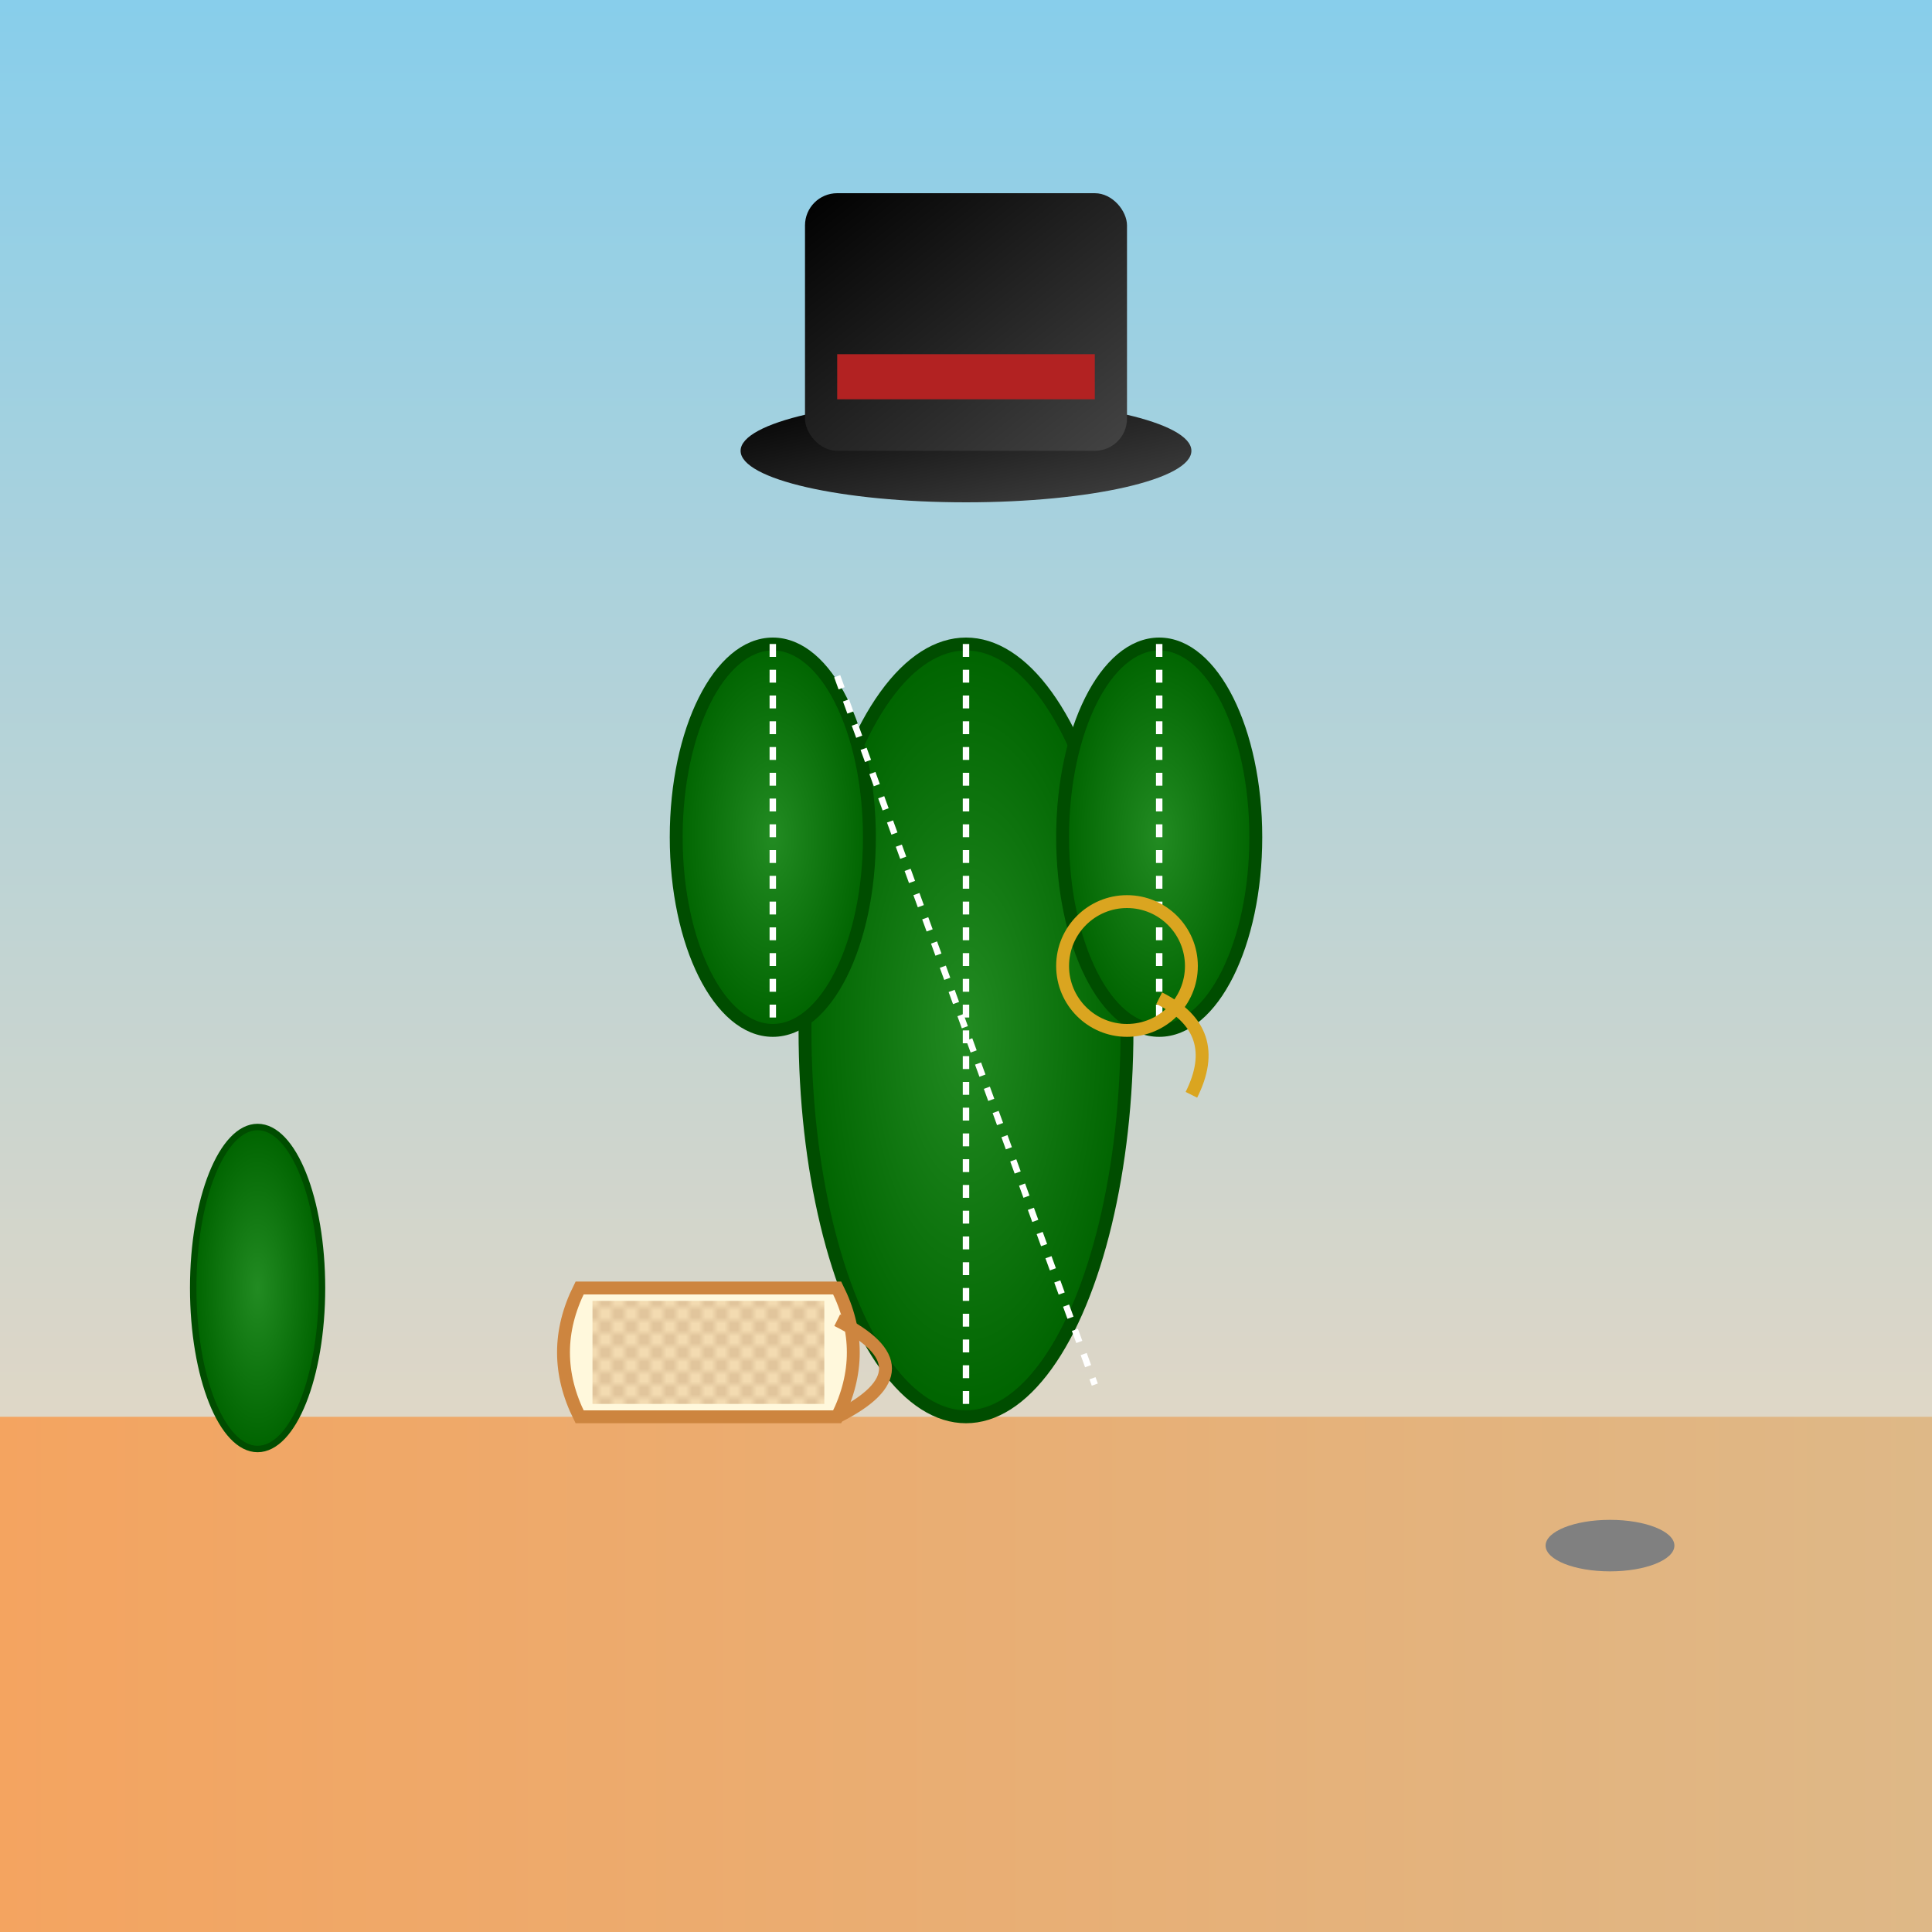 <svg viewBox="0 0 300 300" xmlns="http://www.w3.org/2000/svg">
  <!-- Background: desert sky gradient -->
  <defs>
    <linearGradient id="skyGrad" x1="0" y1="0" x2="0" y2="1">
      <stop offset="0%" stop-color="#87CEEB" />
      <stop offset="100%" stop-color="#FFDAB9" />
    </linearGradient>
    <linearGradient id="sandGrad" x1="0" y1="0" x2="1" y2="0">
      <stop offset="0%" stop-color="#F4A460" />
      <stop offset="100%" stop-color="#DEB887" />
    </linearGradient>
    <radialGradient id="cactusGrad" cx="50%" cy="50%" r="50%">
      <stop offset="0%" stop-color="#228B22" />
      <stop offset="100%" stop-color="#006400" />
    </radialGradient>
    <linearGradient id="hatGrad" x1="0" y1="0" x2="1" y2="1">
      <stop offset="0%" stop-color="#000000" />
      <stop offset="100%" stop-color="#444444" />
    </linearGradient>
    <pattern id="teaPattern" patternUnits="userSpaceOnUse" width="4" height="4">
      <rect width="4" height="4" fill="#F5DEB3"/>
      <path d="M0,0 L4,4 M4,0 L0,4" stroke="#D2B48C" stroke-width="0.5"/>
    </pattern>
  </defs>
  <!-- Sky background -->
  <rect x="0" y="0" width="300" height="300" fill="url(#skyGrad)"/>
  <!-- Sand ground -->
  <rect x="0" y="220" width="300" height="80" fill="url(#sandGrad)"/>
  <!-- Cactus body -->
  <g id="cactus">
    <!-- Main stem -->
    <ellipse cx="150" cy="160" rx="25" ry="60" fill="url(#cactusGrad)" stroke="#004d00" stroke-width="2"/>
    <!-- Left arm -->
    <ellipse cx="120" cy="130" rx="15" ry="30" fill="url(#cactusGrad)" stroke="#004d00" stroke-width="2"/>
    <!-- Right arm -->
    <ellipse cx="180" cy="130" rx="15" ry="30" fill="url(#cactusGrad)" stroke="#004d00" stroke-width="2"/>
    <!-- Cactus details: white spines -->
    <g id="spines">
      <!-- Main stem spines -->
      <line x1="150" y1="100" x2="150" y2="220" stroke="white" stroke-width="1" stroke-dasharray="2,2"/>
      <line x1="130" y1="105" x2="170" y2="215" stroke="white" stroke-width="1" stroke-dasharray="2,2"/>
      <!-- Left arm spines -->
      <line x1="120" y1="100" x2="120" y2="160" stroke="white" stroke-width="1" stroke-dasharray="2,2"/>
      <!-- Right arm spines -->
      <line x1="180" y1="100" x2="180" y2="160" stroke="white" stroke-width="1" stroke-dasharray="2,2"/>
    </g>
  </g>
  <!-- Top hat for the cactus -->
  <g id="topHat">
    <!-- Hat brim -->
    <ellipse cx="150" cy="70" rx="35" ry="8" fill="url(#hatGrad)" />
    <!-- Hat top -->
    <rect x="125" y="30" width="50" height="40" rx="5" ry="5" fill="url(#hatGrad)" />
    <!-- Hat band -->
    <rect x="130" y="55" width="40" height="7" fill="#B22222" />
  </g>
  <!-- Monocle -->
  <g id="monocle">
    <!-- Lens -->
    <circle cx="175" cy="150" r="10" fill="none" stroke="#DAA520" stroke-width="2"/>
    <!-- Chain -->
    <path d="M180,155 Q190,160 185,170" fill="none" stroke="#DAA520" stroke-width="2"/>
  </g>
  <!-- Tea cup -->
  <g id="teaCup">
    <!-- Cup body -->
    <path d="M90,200 Q85,210 90,220 L130,220 Q135,210 130,200 Z" fill="#FFF8DC" stroke="#CD853F" stroke-width="2"/>
    <!-- Tea pattern -->
    <rect x="92" y="202" width="36" height="16" fill="url(#teaPattern)"/>
    <!-- Cup handle -->
    <path d="M130,205 C140,210 140,215 130,220" fill="none" stroke="#CD853F" stroke-width="2"/>
  </g>
  <!-- Decorative elements: Desert flora -->
  <g id="decor">
    <!-- Small rock -->
    <ellipse cx="250" cy="240" rx="10" ry="4" fill="#808080"/>
    <!-- Distant cactus -->
    <ellipse cx="40" cy="200" rx="10" ry="25" fill="url(#cactusGrad)" stroke="#004d00" stroke-width="1"/>
  </g>
</svg>